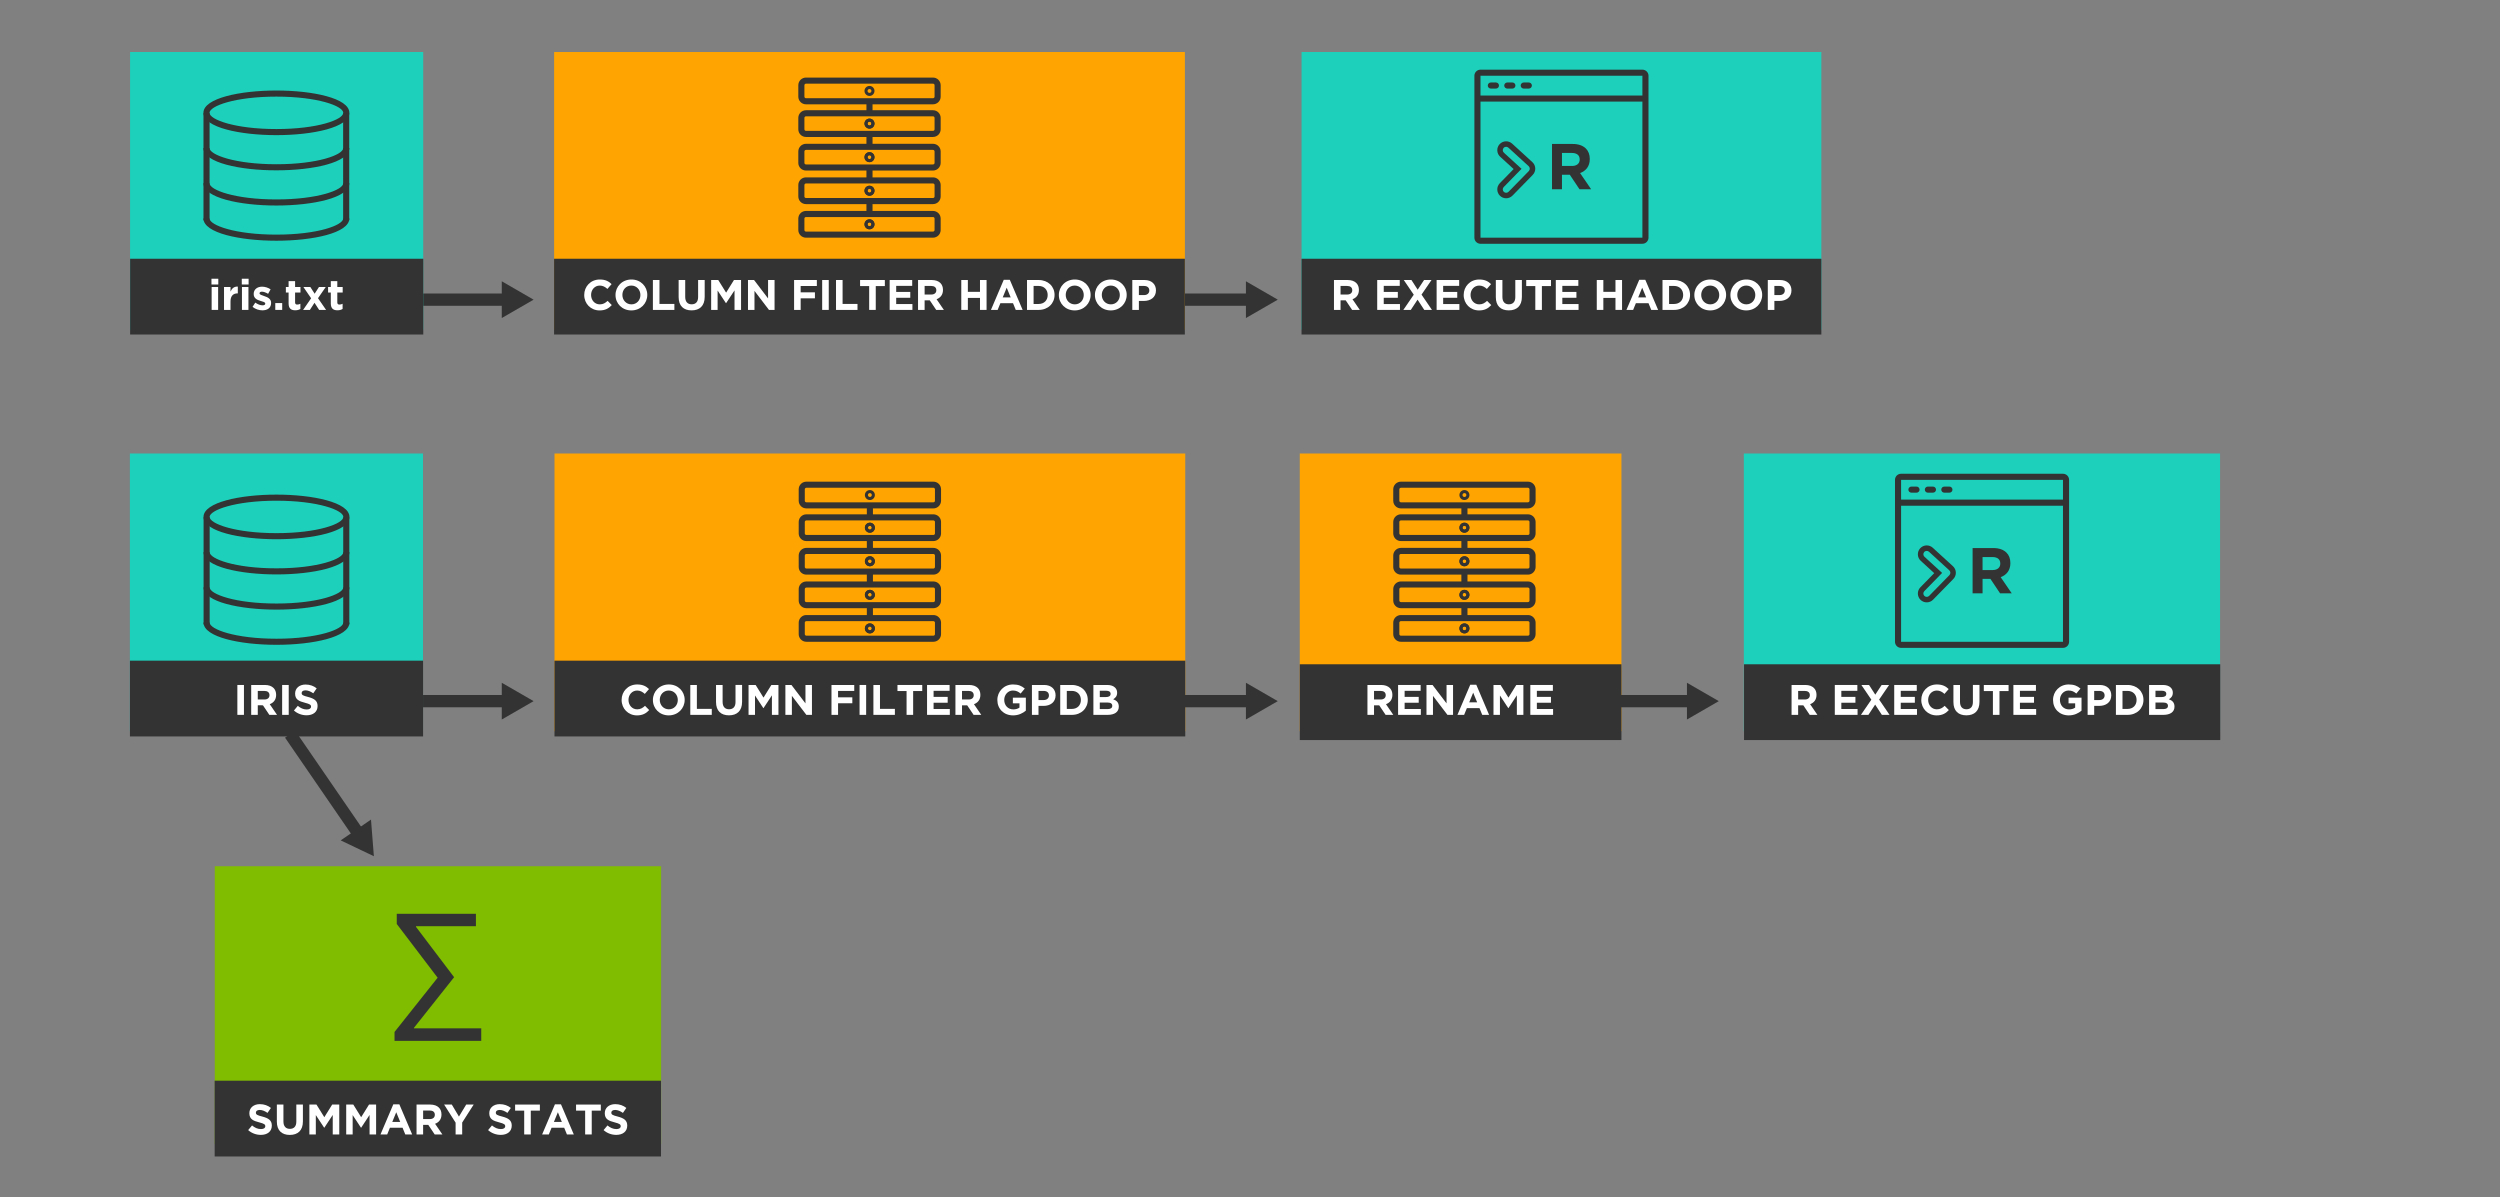 <?xml version="1.0" encoding="utf-8"?>
<!-- Generator: Adobe Illustrator 24.3.0, SVG Export Plug-In . SVG Version: 6.00 Build 0)  -->
<svg version="1.1" id="MAIN_GRAPHICS_copy_4" xmlns="http://www.w3.org/2000/svg" xmlns:xlink="http://www.w3.org/1999/xlink"
	 x="0px" y="0px" width="820px" height="392.637px" viewBox="0 0 820 392.637" style="enable-background:new 0 0 820 392.637;"
	 xml:space="preserve">
<rect x="0" y="0" width="820" height="392.637" fill="#808080" stroke="none"/>
<style type="text/css">
	.st0{fill:#333333;}
	.st1{fill:#FFA400;}
	.st2{fill:#1CD0BB;}
	.st3{fill:#FFFFFF;}
	.st4{fill:#80BC00;}
	.st5{fill:url(#Exclusion_12_2_);}
</style>
<g>
	<g>
		<rect x="106.567" y="96.272" class="st0" width="59.776" height="4.03"/>
		<g>
			<polygon class="st0" points="164.579,92.258 175.021,98.288 164.579,104.317 			"/>
		</g>
	</g>
</g>
<rect x="426.331" y="148.75" class="st1" width="105.498" height="91.098"/>
<rect x="181.875" y="148.75" class="st1" width="206.888" height="91.098"/>
<rect x="426.331" y="217.883" class="st0" width="105.498" height="24.856"/>
<g>
	<rect x="571.974" y="148.75" class="st2" width="156.201" height="91.098"/>
	<rect x="572.042" y="217.883" class="st0" width="156.201" height="24.856"/>
</g>
<g>
	<rect x="426.906" y="17.064" class="st2" width="170.498" height="91.098"/>
	<rect x="426.906" y="84.867" class="st0" width="170.498" height="24.856"/>
</g>
<g>
	<g>
		<rect x="350.652" y="96.272" class="st0" width="59.776" height="4.03"/>
		<g>
			<polygon class="st0" points="408.664,92.258 419.106,98.288 408.664,104.317 			"/>
		</g>
	</g>
</g>
<g>
	<g>
		<rect x="350.652" y="227.959" class="st0" width="59.776" height="4.03"/>
		<g>
			<polygon class="st0" points="408.664,223.945 419.106,229.974 408.664,236.003 			"/>
		</g>
	</g>
</g>
<g>
	<g>
		<rect x="495.308" y="227.959" class="st0" width="59.776" height="4.03"/>
		<g>
			<polygon class="st0" points="553.319,223.945 563.761,229.974 553.319,236.003 			"/>
		</g>
	</g>
</g>
<rect x="181.875" y="216.695" class="st0" width="206.888" height="24.856"/>
<g>
	<rect x="181.756" y="17.064" class="st1" width="206.888" height="91.098"/>
	<rect x="181.738" y="84.867" class="st0" width="206.888" height="24.856"/>
</g>
<g>
	<g>
		<path class="st3" d="M191.624,96.774v-0.028c0-2.787,2.102-5.07,5.113-5.07c1.849,0,2.956,0.616,3.866,1.513l-1.373,1.583
			c-0.756-0.686-1.527-1.106-2.507-1.106c-1.653,0-2.844,1.373-2.844,3.054v0.028c0,1.681,1.163,3.082,2.844,3.082
			c1.121,0,1.807-0.448,2.577-1.149l1.373,1.387c-1.009,1.079-2.129,1.751-4.021,1.751
			C193.768,101.817,191.624,99.59,191.624,96.774z"/>
		<path class="st3" d="M201.886,96.774v-0.028c0-2.787,2.199-5.07,5.225-5.07c3.025,0,5.197,2.255,5.197,5.042v0.028
			c0,2.788-2.199,5.071-5.225,5.071C204.058,101.817,201.886,99.562,201.886,96.774z M210.053,96.774v-0.028
			c0-1.681-1.232-3.082-2.97-3.082c-1.737,0-2.941,1.373-2.941,3.054v0.028c0,1.681,1.233,3.082,2.97,3.082
			S210.053,98.455,210.053,96.774z"/>
		<path class="st3" d="M214.15,91.844h2.157v7.844h4.889v1.961h-7.046V91.844z"/>
		<path class="st3" d="M222.592,97.447v-5.603h2.157v5.547c0,1.597,0.798,2.423,2.115,2.423s2.115-0.798,2.115-2.354v-5.617h2.157
			v5.533c0,2.97-1.667,4.427-4.3,4.427C224.203,101.803,222.592,100.332,222.592,97.447z"/>
		<path class="st3" d="M233.261,91.844h2.325l2.577,4.146l2.578-4.146h2.325v9.805h-2.143v-6.401l-2.76,4.188h-0.056l-2.731-4.146
			v6.359h-2.115V91.844z"/>
		<path class="st3" d="M245.342,91.844h1.989l4.595,6.037v-6.037h2.129v9.805h-1.835l-4.749-6.233v6.233h-2.129V91.844z"/>
		<path class="st3" d="M260.462,91.844h7.466v1.961h-5.309v2.087h4.679v1.961h-4.679v3.796h-2.157V91.844z"/>
		<path class="st3" d="M269.674,91.844h2.157v9.805h-2.157V91.844z"/>
		<path class="st3" d="M274.21,91.844h2.157v7.844h4.889v1.961h-7.046V91.844z"/>
		<path class="st3" d="M285.089,93.833h-2.983v-1.989h8.124v1.989h-2.983v7.816h-2.157V93.833z"/>
		<path class="st3" d="M291.809,91.844h7.396v1.919h-5.253v1.989h4.623v1.919h-4.623v2.059h5.323v1.919h-7.466V91.844z"/>
		<path class="st3" d="M301.118,91.844h4.482c1.246,0,2.213,0.35,2.857,0.995c0.546,0.546,0.841,1.316,0.841,2.241v0.028
			c0,1.583-0.854,2.577-2.102,3.04l2.396,3.502h-2.521l-2.102-3.138h-1.694v3.138h-2.157V91.844z M305.46,96.606
			c1.051,0,1.653-0.561,1.653-1.387v-0.028c0-0.924-0.645-1.401-1.695-1.401h-2.143v2.816H305.46z"/>
		<path class="st3" d="M315.3,91.844h2.157v3.88h3.978v-3.88h2.157v9.805h-2.157v-3.936h-3.978v3.936H315.3V91.844z"/>
		<path class="st3" d="M329.231,91.773h1.989l4.202,9.875h-2.255l-0.896-2.199h-4.146l-0.896,2.199h-2.199L329.231,91.773z
			 M331.501,97.545l-1.303-3.18l-1.303,3.18H331.501z"/>
		<path class="st3" d="M336.859,91.844h3.824c3.081,0,5.211,2.115,5.211,4.875v0.028c0,2.76-2.13,4.903-5.211,4.903h-3.824V91.844z
			 M339.017,93.791v5.911h1.667c1.765,0,2.955-1.19,2.955-2.927v-0.028c0-1.737-1.19-2.956-2.955-2.956H339.017z"/>
		<path class="st3" d="M347.303,96.774v-0.028c0-2.787,2.199-5.07,5.225-5.07c3.026,0,5.197,2.255,5.197,5.042v0.028
			c0,2.788-2.199,5.071-5.225,5.071S347.303,99.562,347.303,96.774z M355.47,96.774v-0.028c0-1.681-1.233-3.082-2.97-3.082
			c-1.737,0-2.941,1.373-2.941,3.054v0.028c0,1.681,1.232,3.082,2.969,3.082C354.265,99.828,355.47,98.455,355.47,96.774z"/>
		<path class="st3" d="M359.133,96.774v-0.028c0-2.787,2.199-5.07,5.225-5.07c3.026,0,5.197,2.255,5.197,5.042v0.028
			c0,2.788-2.199,5.071-5.225,5.071S359.133,99.562,359.133,96.774z M367.3,96.774v-0.028c0-1.681-1.233-3.082-2.97-3.082
			c-1.737,0-2.941,1.373-2.941,3.054v0.028c0,1.681,1.232,3.082,2.969,3.082C366.095,99.828,367.3,98.455,367.3,96.774z"/>
		<path class="st3" d="M371.396,91.844h4.006c2.34,0,3.754,1.387,3.754,3.39v0.028c0,2.269-1.765,3.446-3.964,3.446h-1.639v2.941
			h-2.157V91.844z M375.263,96.788c1.078,0,1.709-0.644,1.709-1.484v-0.028c0-0.966-0.673-1.485-1.751-1.485h-1.667v2.998H375.263z"
			/>
	</g>
</g>
<g>
	<g>
		<rect x="106.567" y="227.959" class="st0" width="59.776" height="4.03"/>
		<g>
			<polygon class="st0" points="164.579,223.945 175.021,229.974 164.579,236.003 			"/>
		</g>
	</g>
</g>
<g>
	<g>
		
			<rect x="104.444" y="237.405" transform="matrix(0.824 -0.566 0.566 0.824 -126.941 105.445)" class="st0" width="4.03" height="39.776"/>
		<g>
			<polygon class="st0" points="121.688,268.821 122.628,280.841 111.747,275.646 			"/>
		</g>
	</g>
</g>
<g>
	<rect x="42.601" y="148.75" class="st2" width="96.152" height="91.098"/>
	<rect x="42.62" y="216.695" class="st0" width="96.152" height="24.856"/>
</g>
<g>
	<rect x="70.445" y="284.125" class="st4" width="146.403" height="91.098"/>
	<rect x="70.407" y="354.467" class="st0" width="146.403" height="24.856"/>
</g>
<g>
	<rect x="42.664" y="17.064" class="st2" width="96.152" height="91.098"/>
	<rect x="42.683" y="84.867" class="st0" width="96.152" height="24.856"/>
</g>
<g>
	<g>
		<path class="st3" d="M69.362,91.423h2.241v1.891h-2.241V91.423z M69.418,94.141h2.129v7.508h-2.129V94.141z"/>
		<path class="st3" d="M73.478,94.141h2.129v1.513c0.435-1.037,1.135-1.709,2.396-1.653v2.227H77.89
			c-1.415,0-2.283,0.854-2.283,2.647v2.773h-2.129V94.141z"/>
		<path class="st3" d="M79.302,91.423h2.241v1.891h-2.241V91.423z M79.358,94.141h2.129v7.508h-2.129V94.141z"/>
		<path class="st3" d="M82.83,100.654l0.911-1.401c0.812,0.588,1.667,0.896,2.367,0.896c0.616,0,0.896-0.224,0.896-0.56v-0.028
			c0-0.462-0.729-0.617-1.555-0.869c-1.05-0.308-2.241-0.798-2.241-2.255V96.41c0-1.527,1.233-2.381,2.746-2.381
			c0.953,0,1.989,0.322,2.802,0.869l-0.812,1.471c-0.743-0.435-1.485-0.701-2.031-0.701c-0.518,0-0.784,0.224-0.784,0.519v0.028
			c0,0.42,0.714,0.616,1.527,0.896c1.05,0.35,2.269,0.854,2.269,2.228v0.028c0,1.667-1.247,2.423-2.872,2.423
			C85,101.789,83.824,101.439,82.83,100.654z"/>
		<path class="st3" d="M90.292,99.408h2.269v2.241h-2.269V99.408z"/>
		<path class="st3" d="M94.66,99.52v-3.558h-0.896v-1.821h0.896v-1.919h2.129v1.919h1.765v1.821h-1.765v3.208
			c0,0.49,0.21,0.729,0.687,0.729c0.392,0,0.743-0.098,1.051-0.266v1.709c-0.448,0.266-0.967,0.434-1.681,0.434
			C95.542,101.775,94.66,101.257,94.66,99.52z"/>
		<path class="st3" d="M103.201,96.34l1.415-2.199h2.227l-2.535,3.67l2.647,3.838h-2.283l-1.513-2.339l-1.513,2.339h-2.227
			l2.633-3.81l-2.535-3.698h2.283L103.201,96.34z"/>
		<path class="st3" d="M108.505,99.52v-3.558h-0.896v-1.821h0.896v-1.919h2.129v1.919h1.765v1.821h-1.765v3.208
			c0,0.49,0.21,0.729,0.687,0.729c0.392,0,0.743-0.098,1.051-0.266v1.709c-0.448,0.266-0.967,0.434-1.681,0.434
			C109.388,101.775,108.505,101.257,108.505,99.52z"/>
	</g>
</g>
<g>
	<g>
		<path class="st3" d="M77.856,224.67h2.157v9.805h-2.157V224.67z"/>
		<path class="st3" d="M82.393,224.67h4.482c1.247,0,2.213,0.35,2.857,0.995c0.546,0.546,0.84,1.316,0.84,2.241v0.028
			c0,1.583-0.854,2.577-2.101,3.04l2.396,3.502h-2.521l-2.101-3.138H84.55v3.138h-2.157V224.67z M86.735,229.433
			c1.05,0,1.653-0.561,1.653-1.387v-0.028c0-0.924-0.645-1.401-1.695-1.401H84.55v2.816H86.735z"/>
		<path class="st3" d="M92.542,224.67h2.157v9.805h-2.157V224.67z"/>
		<path class="st3" d="M96.406,233.047l1.274-1.527c0.883,0.729,1.807,1.19,2.928,1.19c0.882,0,1.415-0.35,1.415-0.924v-0.028
			c0-0.546-0.336-0.827-1.975-1.247c-1.975-0.504-3.25-1.05-3.25-2.998v-0.028c0-1.779,1.429-2.956,3.432-2.956
			c1.429,0,2.647,0.448,3.642,1.247l-1.121,1.625c-0.868-0.603-1.723-0.967-2.549-0.967s-1.261,0.378-1.261,0.854v0.028
			c0,0.644,0.42,0.854,2.115,1.289c1.989,0.518,3.11,1.232,3.11,2.941v0.028c0,1.947-1.485,3.04-3.6,3.04
			C99.082,234.616,97.583,234.097,96.406,233.047z"/>
	</g>
</g>
<g>
	<g>
		<path class="st3" d="M203.89,229.601v-0.028c0-2.787,2.102-5.07,5.113-5.07c1.849,0,2.956,0.616,3.866,1.513l-1.373,1.583
			c-0.756-0.686-1.527-1.106-2.507-1.106c-1.653,0-2.844,1.373-2.844,3.054v0.028c0,1.681,1.163,3.082,2.844,3.082
			c1.121,0,1.807-0.448,2.577-1.149l1.373,1.387c-1.009,1.079-2.129,1.751-4.021,1.751
			C206.033,234.644,203.89,232.417,203.89,229.601z"/>
		<path class="st3" d="M214.152,229.601v-0.028c0-2.787,2.199-5.07,5.225-5.07c3.025,0,5.197,2.255,5.197,5.042v0.028
			c0,2.788-2.199,5.071-5.225,5.071C216.323,234.644,214.152,232.389,214.152,229.601z M222.318,229.601v-0.028
			c0-1.681-1.232-3.082-2.97-3.082c-1.737,0-2.941,1.373-2.941,3.054v0.028c0,1.681,1.233,3.082,2.97,3.082
			S222.318,231.282,222.318,229.601z"/>
		<path class="st3" d="M226.416,224.67h2.157v7.844h4.889v1.961h-7.046V224.67z"/>
		<path class="st3" d="M234.858,230.273v-5.603h2.157v5.547c0,1.597,0.798,2.423,2.115,2.423s2.115-0.798,2.115-2.354v-5.617h2.157
			v5.533c0,2.97-1.667,4.427-4.3,4.427C236.469,234.63,234.858,233.159,234.858,230.273z"/>
		<path class="st3" d="M245.526,224.67h2.325l2.577,4.146l2.578-4.146h2.325v9.805h-2.143v-6.401l-2.76,4.188h-0.056l-2.731-4.146
			v6.359h-2.115V224.67z"/>
		<path class="st3" d="M257.608,224.67h1.989l4.595,6.037v-6.037h2.129v9.805h-1.835l-4.749-6.233v6.233h-2.129V224.67z"/>
		<path class="st3" d="M272.728,224.67h7.466v1.961h-5.309v2.087h4.679v1.961h-4.679v3.796h-2.157V224.67z"/>
		<path class="st3" d="M281.939,224.67h2.157v9.805h-2.157V224.67z"/>
		<path class="st3" d="M286.476,224.67h2.157v7.844h4.889v1.961h-7.046V224.67z"/>
		<path class="st3" d="M297.354,226.659h-2.983v-1.989h8.124v1.989h-2.983v7.816h-2.157V226.659z"/>
		<path class="st3" d="M304.074,224.67h7.396v1.919h-5.253v1.989h4.623v1.919h-4.623v2.059h5.323v1.919h-7.466V224.67z"/>
		<path class="st3" d="M313.384,224.67h4.482c1.246,0,2.213,0.35,2.857,0.995c0.546,0.546,0.841,1.316,0.841,2.241v0.028
			c0,1.583-0.854,2.577-2.102,3.04l2.396,3.502h-2.521l-2.102-3.138h-1.694v3.138h-2.157V224.67z M317.726,229.433
			c1.051,0,1.653-0.561,1.653-1.387v-0.028c0-0.924-0.645-1.401-1.695-1.401h-2.143v2.816H317.726z"/>
		<path class="st3" d="M327.131,229.601v-0.028c0-2.787,2.172-5.07,5.141-5.07c1.766,0,2.83,0.476,3.853,1.345l-1.358,1.639
			c-0.757-0.63-1.43-0.995-2.563-0.995c-1.569,0-2.815,1.387-2.815,3.054v0.028c0,1.793,1.232,3.11,2.969,3.11
			c0.785,0,1.485-0.196,2.031-0.588v-1.401h-2.171v-1.863h4.259v4.258c-1.009,0.854-2.396,1.555-4.188,1.555
			C329.232,234.644,327.131,232.5,327.131,229.601z"/>
		<path class="st3" d="M338.472,224.67h4.006c2.34,0,3.754,1.387,3.754,3.39v0.028c0,2.269-1.765,3.446-3.964,3.446h-1.639v2.941
			h-2.157V224.67z M342.338,229.615c1.078,0,1.709-0.644,1.709-1.484v-0.028c0-0.966-0.673-1.485-1.751-1.485h-1.667v2.998H342.338z
			"/>
		<path class="st3" d="M347.753,224.67h3.824c3.081,0,5.211,2.115,5.211,4.875v0.028c0,2.76-2.13,4.903-5.211,4.903h-3.824V224.67z
			 M349.91,226.617v5.911h1.667c1.765,0,2.955-1.19,2.955-2.927v-0.028c0-1.737-1.19-2.956-2.955-2.956H349.91z"/>
		<path class="st3" d="M358.631,224.67h4.553c1.12,0,2.003,0.308,2.562,0.868c0.449,0.448,0.673,0.995,0.673,1.667v0.028
			c0,1.106-0.588,1.723-1.289,2.115c1.135,0.435,1.835,1.093,1.835,2.41v0.028c0,1.793-1.456,2.689-3.67,2.689h-4.664V224.67z
			 M364.275,227.57c0-0.645-0.504-1.008-1.414-1.008h-2.13v2.073h1.989c0.953,0,1.555-0.308,1.555-1.037V227.57z M363.226,230.427
			h-2.494v2.157h2.563c0.953,0,1.527-0.336,1.527-1.064v-0.028C364.822,230.833,364.332,230.427,363.226,230.427z"/>
	</g>
</g>
<g>
	<g>
		<path class="st3" d="M437.543,91.844h4.482c1.247,0,2.213,0.35,2.857,0.995c0.547,0.546,0.841,1.316,0.841,2.241v0.028
			c0,1.583-0.854,2.577-2.102,3.04l2.396,3.502h-2.521l-2.101-3.138H439.7v3.138h-2.157V91.844z M441.886,96.606
			c1.05,0,1.652-0.561,1.652-1.387v-0.028c0-0.924-0.645-1.401-1.694-1.401H439.7v2.816H441.886z"/>
		<path class="st3" d="M451.725,91.844h7.396v1.919h-5.253v1.989h4.622v1.919h-4.622v2.059h5.322v1.919h-7.466V91.844z"/>
		<path class="st3" d="M469.537,91.844l-3.277,4.791l3.418,5.015h-2.521l-2.199-3.362l-2.213,3.362h-2.452l3.418-4.987l-3.277-4.818
			h2.521l2.045,3.18l2.087-3.18H469.537z"/>
		<path class="st3" d="M471.213,91.844h7.396v1.919h-5.253v1.989h4.622v1.919h-4.622v2.059h5.322v1.919h-7.466V91.844z"/>
		<path class="st3" d="M480.088,96.774v-0.028c0-2.787,2.102-5.07,5.113-5.07c1.849,0,2.955,0.616,3.866,1.513l-1.373,1.583
			c-0.756-0.686-1.526-1.106-2.507-1.106c-1.653,0-2.844,1.373-2.844,3.054v0.028c0,1.681,1.162,3.082,2.844,3.082
			c1.12,0,1.807-0.448,2.577-1.149l1.373,1.387c-1.009,1.079-2.13,1.751-4.021,1.751C482.231,101.817,480.088,99.59,480.088,96.774z
			"/>
		<path class="st3" d="M490.631,97.447v-5.603h2.157v5.547c0,1.597,0.798,2.423,2.115,2.423c1.316,0,2.115-0.798,2.115-2.354v-5.617
			h2.157v5.533c0,2.97-1.667,4.427-4.301,4.427S490.631,100.332,490.631,97.447z"/>
		<path class="st3" d="M503.581,93.833h-2.983v-1.989h8.125v1.989h-2.984v7.816h-2.157V93.833z"/>
		<path class="st3" d="M510.301,91.844h7.396v1.919h-5.253v1.989h4.623v1.919h-4.623v2.059h5.323v1.919h-7.466V91.844z"/>
		<path class="st3" d="M523.74,91.844h2.157v3.88h3.978v-3.88h2.157v9.805h-2.157v-3.936h-3.978v3.936h-2.157V91.844z"/>
		<path class="st3" d="M537.672,91.773h1.989l4.202,9.875h-2.255l-0.896-2.199h-4.146l-0.896,2.199h-2.199L537.672,91.773z
			 M539.941,97.545l-1.303-3.18l-1.303,3.18H539.941z"/>
		<path class="st3" d="M545.3,91.844h3.824c3.081,0,5.211,2.115,5.211,4.875v0.028c0,2.76-2.13,4.903-5.211,4.903H545.3V91.844z
			 M547.457,93.791v5.911h1.667c1.765,0,2.955-1.19,2.955-2.927v-0.028c0-1.737-1.19-2.956-2.955-2.956H547.457z"/>
		<path class="st3" d="M555.743,96.774v-0.028c0-2.787,2.199-5.07,5.225-5.07c3.026,0,5.197,2.255,5.197,5.042v0.028
			c0,2.788-2.199,5.071-5.225,5.071C557.914,101.817,555.743,99.562,555.743,96.774z M563.91,96.774v-0.028
			c0-1.681-1.233-3.082-2.97-3.082c-1.737,0-2.941,1.373-2.941,3.054v0.028c0,1.681,1.232,3.082,2.969,3.082
			C562.705,99.828,563.91,98.455,563.91,96.774z"/>
		<path class="st3" d="M567.572,96.774v-0.028c0-2.787,2.199-5.07,5.225-5.07c3.026,0,5.197,2.255,5.197,5.042v0.028
			c0,2.788-2.199,5.071-5.225,5.071S567.572,99.562,567.572,96.774z M575.739,96.774v-0.028c0-1.681-1.233-3.082-2.97-3.082
			c-1.737,0-2.941,1.373-2.941,3.054v0.028c0,1.681,1.232,3.082,2.969,3.082C574.534,99.828,575.739,98.455,575.739,96.774z"/>
		<path class="st3" d="M579.837,91.844h4.006c2.34,0,3.754,1.387,3.754,3.39v0.028c0,2.269-1.765,3.446-3.964,3.446h-1.639v2.941
			h-2.157V91.844z M583.703,96.788c1.078,0,1.709-0.644,1.709-1.484v-0.028c0-0.966-0.673-1.485-1.751-1.485h-1.667v2.998H583.703z"
			/>
	</g>
</g>
<g>
	<g>
		<path class="st0" d="M129.406,341.413v-2.929l14.136-17.797l-13.404-17.629v-3.323h25.964v4.055h-19.656v0.226l12.503,16.502
			l-13.178,16.614v0.169h22.077v4.112H129.406z"/>
	</g>
</g>
<g>
	<g>
		<path class="st3" d="M448.523,224.67h4.482c1.246,0,2.213,0.35,2.857,0.995c0.546,0.546,0.84,1.316,0.84,2.241v0.028
			c0,1.583-0.854,2.577-2.101,3.04l2.396,3.502h-2.521l-2.102-3.138h-1.694v3.138h-2.157V224.67z M452.865,229.433
			c1.051,0,1.653-0.561,1.653-1.387v-0.028c0-0.924-0.645-1.401-1.695-1.401h-2.143v2.816H452.865z"/>
		<path class="st3" d="M458.575,224.67h7.396v1.919h-5.253v1.989h4.622v1.919h-4.622v2.059h5.322v1.919h-7.466V224.67z"/>
		<path class="st3" d="M467.885,224.67h1.989l4.595,6.037v-6.037h2.129v9.805h-1.835l-4.749-6.233v6.233h-2.129V224.67z"/>
		<path class="st3" d="M482.237,224.6h1.988l4.203,9.875h-2.256l-0.896-2.199h-4.146l-0.896,2.199h-2.198L482.237,224.6z
			 M484.506,230.372l-1.303-3.18l-1.303,3.18H484.506z"/>
		<path class="st3" d="M489.865,224.67h2.325l2.577,4.146l2.578-4.146h2.325v9.805h-2.144v-6.401l-2.76,4.188h-0.056l-2.731-4.146
			v6.359h-2.115V224.67z"/>
		<path class="st3" d="M501.947,224.67h7.396v1.919h-5.253v1.989h4.623v1.919h-4.623v2.059h5.323v1.919h-7.466V224.67z"/>
	</g>
</g>
<g>
	<g>
		<path class="st3" d="M587.635,224.67h4.482c1.247,0,2.213,0.35,2.857,0.995c0.547,0.546,0.841,1.316,0.841,2.241v0.028
			c0,1.583-0.854,2.577-2.102,3.04l2.396,3.502h-2.521l-2.101-3.138h-1.695v3.138h-2.157V224.67z M591.978,229.433
			c1.05,0,1.652-0.561,1.652-1.387v-0.028c0-0.924-0.645-1.401-1.694-1.401h-2.144v2.816H591.978z"/>
		<path class="st3" d="M601.816,224.67h7.396v1.919h-5.253v1.989h4.622v1.919h-4.622v2.059h5.322v1.919h-7.466V224.67z"/>
		<path class="st3" d="M619.629,224.67l-3.277,4.791l3.418,5.015h-2.521l-2.199-3.362l-2.213,3.362h-2.452l3.418-4.987l-3.277-4.818
			h2.521l2.045,3.18l2.087-3.18H619.629z"/>
		<path class="st3" d="M621.305,224.67h7.396v1.919h-5.253v1.989h4.623v1.919h-4.623v2.059h5.323v1.919h-7.466V224.67z"/>
		<path class="st3" d="M630.18,229.601v-0.028c0-2.787,2.102-5.07,5.113-5.07c1.849,0,2.955,0.616,3.866,1.513l-1.373,1.583
			c-0.756-0.686-1.526-1.106-2.507-1.106c-1.653,0-2.844,1.373-2.844,3.054v0.028c0,1.681,1.162,3.082,2.844,3.082
			c1.12,0,1.807-0.448,2.577-1.149l1.373,1.387c-1.009,1.079-2.13,1.751-4.021,1.751C632.323,234.644,630.18,232.417,630.18,229.601
			z"/>
		<path class="st3" d="M640.723,230.273v-5.603h2.157v5.547c0,1.597,0.798,2.423,2.115,2.423c1.316,0,2.115-0.798,2.115-2.354
			v-5.617h2.157v5.533c0,2.97-1.667,4.427-4.301,4.427S640.723,233.159,640.723,230.273z"/>
		<path class="st3" d="M653.673,226.659h-2.983v-1.989h8.125v1.989h-2.984v7.816h-2.157V226.659z"/>
		<path class="st3" d="M660.393,224.67h7.396v1.919h-5.253v1.989h4.623v1.919h-4.623v2.059h5.323v1.919h-7.466V224.67z"/>
		<path class="st3" d="M673.397,229.601v-0.028c0-2.787,2.171-5.07,5.141-5.07c1.766,0,2.83,0.476,3.853,1.345l-1.358,1.639
			c-0.757-0.63-1.429-0.995-2.563-0.995c-1.569,0-2.815,1.387-2.815,3.054v0.028c0,1.793,1.232,3.11,2.969,3.11
			c0.785,0,1.485-0.196,2.031-0.588v-1.401h-2.171v-1.863h4.258v4.258c-1.008,0.854-2.395,1.555-4.188,1.555
			C675.499,234.644,673.397,232.5,673.397,229.601z"/>
		<path class="st3" d="M684.738,224.67h4.006c2.34,0,3.754,1.387,3.754,3.39v0.028c0,2.269-1.765,3.446-3.964,3.446h-1.639v2.941
			h-2.157V224.67z M688.604,229.615c1.078,0,1.709-0.644,1.709-1.484v-0.028c0-0.966-0.673-1.485-1.751-1.485h-1.667v2.998H688.604z
			"/>
		<path class="st3" d="M694.02,224.67h3.824c3.081,0,5.211,2.115,5.211,4.875v0.028c0,2.76-2.13,4.903-5.211,4.903h-3.824V224.67z
			 M696.177,226.617v5.911h1.667c1.765,0,2.955-1.19,2.955-2.927v-0.028c0-1.737-1.19-2.956-2.955-2.956H696.177z"/>
		<path class="st3" d="M704.897,224.67h4.553c1.12,0,2.003,0.308,2.563,0.868c0.447,0.448,0.672,0.995,0.672,1.667v0.028
			c0,1.106-0.588,1.723-1.289,2.115c1.135,0.435,1.835,1.093,1.835,2.41v0.028c0,1.793-1.456,2.689-3.67,2.689h-4.664V224.67z
			 M710.542,227.57c0-0.645-0.504-1.008-1.414-1.008h-2.13v2.073h1.989c0.953,0,1.555-0.308,1.555-1.037V227.57z M709.492,230.427
			h-2.494v2.157h2.563c0.953,0,1.527-0.336,1.527-1.064v-0.028C711.089,230.833,710.599,230.427,709.492,230.427z"/>
	</g>
</g>
<g>
	<g>
		<g>
			<path class="st0" d="M509.057,47.219h6.791c1.889,0,3.353,0.53,4.329,1.507c0.829,0.827,1.274,1.994,1.274,3.395v0.042
				c0,2.398-1.295,3.904-3.184,4.605l3.629,5.306h-3.82l-3.182-4.754h-2.568v4.754h-3.268V47.219z M515.637,54.435
				c1.591,0,2.503-0.849,2.503-2.102v-0.042c0-1.4-0.976-2.122-2.567-2.122h-3.248v4.266H515.637z"/>
		</g>
	</g>
	<path class="st0" d="M538.708,24.85v53.107h-53.107V24.85H538.708 M538.708,22.85h-53.107c-1.105,0-2,0.895-2,2v53.107
		c0,1.105,0.895,2,2,2h53.107c1.105,0,2-0.895,2-2V24.85C540.708,23.746,539.813,22.85,538.708,22.85L538.708,22.85z"/>
	<path class="st0" d="M539.536,33.335h-54.762c-0.553,0-1-0.448-1-1s0.447-1,1-1h54.762c0.553,0,1,0.448,1,1
		S540.089,33.335,539.536,33.335z"/>
	<path class="st0" d="M490.665,29.056h-1.674c-0.553,0-1-0.448-1-1s0.447-1,1-1h1.674c0.553,0,1,0.448,1,1
		S491.218,29.056,490.665,29.056z"/>
	<path class="st0" d="M496.061,29.056h-1.674c-0.553,0-1-0.448-1-1s0.447-1,1-1h1.674c0.553,0,1,0.448,1,1
		S496.613,29.056,496.061,29.056z"/>
	<path class="st0" d="M501.455,29.056h-1.674c-0.553,0-1-0.448-1-1s0.447-1,1-1h1.674c0.553,0,1,0.448,1,1
		S502.008,29.056,501.455,29.056z"/>
	<g>
		<path class="st0" d="M494.015,48.149c0.267,0,0.535,0.096,0.748,0.29l6.643,6.075c0.222,0.203,0.352,0.487,0.36,0.787
			c0.009,0.301-0.105,0.591-0.315,0.806l-6.643,6.795c-0.217,0.222-0.504,0.333-0.792,0.333c-0.28,0-0.559-0.105-0.775-0.316
			c-0.437-0.427-0.445-1.128-0.017-1.567l5.841-5.976l-5.797-5.302c-0.452-0.413-0.483-1.114-0.07-1.566
			C493.416,48.27,493.715,48.149,494.015,48.149 M494.015,46.349L494.015,46.349c-0.815,0-1.598,0.346-2.147,0.948
			c-0.522,0.57-0.792,1.313-0.757,2.09c0.035,0.776,0.369,1.492,0.942,2.016l4.424,4.046l-4.541,4.645
			c-1.121,1.148-1.1,2.992,0.046,4.112c0.547,0.535,1.269,0.829,2.033,0.829c0.789,0,1.527-0.311,2.079-0.875l6.643-6.795
			c0.549-0.563,0.85-1.334,0.828-2.116c-0.021-0.779-0.365-1.532-0.942-2.062l-6.644-6.077
			C495.437,46.618,494.741,46.349,494.015,46.349L494.015,46.349z"/>
	</g>
</g>
<g>
	<g>
		<g>
			<path class="st0" d="M647.011,179.762h6.791c1.889,0,3.353,0.53,4.329,1.507c0.829,0.827,1.274,1.994,1.274,3.395v0.042
				c0,2.398-1.295,3.904-3.184,4.605l3.629,5.306h-3.82l-3.182-4.754h-2.568v4.754h-3.268V179.762z M653.59,186.978
				c1.591,0,2.503-0.849,2.503-2.102v-0.042c0-1.4-0.976-2.122-2.567-2.122h-3.248v4.266H653.59z"/>
		</g>
	</g>
	<path class="st0" d="M676.662,157.393V210.5h-53.107v-53.107H676.662 M676.662,155.393h-53.107c-1.105,0-2,0.895-2,2V210.5
		c0,1.105,0.895,2,2,2h53.107c1.105,0,2-0.895,2-2v-53.107C678.662,156.289,677.766,155.393,676.662,155.393L676.662,155.393z"/>
	<path class="st0" d="M677.489,165.878h-54.762c-0.553,0-1-0.448-1-1s0.447-1,1-1h54.762c0.553,0,1,0.448,1,1
		S678.042,165.878,677.489,165.878z"/>
	<path class="st0" d="M628.618,161.599h-1.674c-0.553,0-1-0.448-1-1s0.447-1,1-1h1.674c0.553,0,1,0.448,1,1
		S629.171,161.599,628.618,161.599z"/>
	<path class="st0" d="M634.014,161.599h-1.674c-0.553,0-1-0.448-1-1s0.447-1,1-1h1.674c0.553,0,1,0.448,1,1
		S634.566,161.599,634.014,161.599z"/>
	<path class="st0" d="M639.408,161.599h-1.674c-0.553,0-1-0.448-1-1s0.447-1,1-1h1.674c0.553,0,1,0.448,1,1
		S639.961,161.599,639.408,161.599z"/>
	<g>
		<path class="st0" d="M631.968,180.692c0.267,0,0.535,0.096,0.748,0.29l6.643,6.075c0.222,0.203,0.352,0.487,0.36,0.787
			c0.009,0.301-0.105,0.591-0.315,0.806l-6.643,6.795c-0.217,0.222-0.504,0.333-0.792,0.333c-0.28,0-0.559-0.105-0.775-0.316
			c-0.437-0.427-0.445-1.128-0.017-1.567l5.841-5.976l-5.797-5.302c-0.452-0.413-0.483-1.114-0.07-1.566
			C631.369,180.813,631.668,180.692,631.968,180.692 M631.968,178.892L631.968,178.892c-0.815,0-1.598,0.346-2.147,0.948
			c-0.522,0.57-0.792,1.313-0.757,2.09c0.035,0.776,0.369,1.492,0.942,2.016l4.424,4.046l-4.541,4.645
			c-1.121,1.147-1.1,2.992,0.046,4.112c0.547,0.535,1.269,0.829,2.033,0.829c0.789,0,1.527-0.311,2.079-0.875l6.643-6.795
			c0.549-0.563,0.85-1.334,0.828-2.116c-0.021-0.779-0.365-1.531-0.942-2.061l-6.644-6.077
			C633.39,179.161,632.694,178.892,631.968,178.892L631.968,178.892z"/>
	</g>
</g>
<g>
	<path class="st0" d="M306.031,38.156c0.275,0,0.507,0.232,0.507,0.507v3.755c0,0.275-0.232,0.507-0.507,0.507h-41.678
		c-0.275,0-0.507-0.232-0.507-0.507v-3.755c0-0.275,0.232-0.507,0.507-0.507H306.031 M306.031,36.156h-41.678
		c-1.379,0-2.507,1.128-2.507,2.507v3.755c0,1.379,1.128,2.507,2.507,2.507h41.678c1.379,0,2.507-1.128,2.507-2.507v-3.755
		C308.537,37.284,307.409,36.156,306.031,36.156L306.031,36.156z"/>
	<path class="st0" d="M306.031,60.178c0.275,0,0.507,0.232,0.507,0.507v3.755c0,0.275-0.232,0.507-0.507,0.507h-41.678
		c-0.275,0-0.507-0.232-0.507-0.507v-3.755c0-0.275,0.232-0.507,0.507-0.507H306.031 M306.031,58.178h-41.678
		c-1.379,0-2.507,1.128-2.507,2.507v3.755c0,1.379,1.128,2.507,2.507,2.507h41.678c1.379,0,2.507-1.128,2.507-2.507v-3.755
		C308.537,59.306,307.409,58.178,306.031,58.178L306.031,58.178z"/>
	<path class="st0" d="M285.191,42.18c-0.904,0-1.639-0.735-1.639-1.639s0.735-1.639,1.639-1.639s1.639,0.735,1.639,1.639
		S286.095,42.18,285.191,42.18z M285.191,39.901c-0.353,0-0.639,0.287-0.639,0.639s0.287,0.639,0.639,0.639s0.639-0.287,0.639-0.639
		S285.544,39.901,285.191,39.901z"/>
	<path class="st0" d="M285.191,42.18c-0.904,0-1.639-0.735-1.639-1.639s0.735-1.639,1.639-1.639s1.639,0.735,1.639,1.639
		S286.095,42.18,285.191,42.18z M285.191,39.901c-0.353,0-0.639,0.287-0.639,0.639s0.287,0.639,0.639,0.639s0.639-0.287,0.639-0.639
		S285.544,39.901,285.191,39.901z"/>
	<path class="st0" d="M285.191,53.19c-0.904,0-1.639-0.735-1.639-1.639s0.735-1.639,1.639-1.639s1.639,0.735,1.639,1.639
		S286.095,53.19,285.191,53.19z M285.191,50.912c-0.353,0-0.639,0.287-0.639,0.639s0.287,0.639,0.639,0.639s0.639-0.287,0.639-0.639
		S285.544,50.912,285.191,50.912z"/>
	<path class="st0" d="M285.191,53.19c-0.904,0-1.639-0.735-1.639-1.639s0.735-1.639,1.639-1.639s1.639,0.735,1.639,1.639
		S286.095,53.19,285.191,53.19z M285.191,50.912c-0.353,0-0.639,0.287-0.639,0.639s0.287,0.639,0.639,0.639s0.639-0.287,0.639-0.639
		S285.544,50.912,285.191,50.912z"/>
	<path class="st0" d="M285.191,64.201c-0.904,0-1.639-0.735-1.639-1.639s0.735-1.639,1.639-1.639s1.639,0.735,1.639,1.639
		S286.095,64.201,285.191,64.201z M285.191,61.923c-0.353,0-0.639,0.287-0.639,0.639s0.287,0.639,0.639,0.639
		s0.639-0.287,0.639-0.639S285.544,61.923,285.191,61.923z"/>
	<path class="st0" d="M285.191,64.201c-0.904,0-1.639-0.735-1.639-1.639s0.735-1.639,1.639-1.639s1.639,0.735,1.639,1.639
		S286.095,64.201,285.191,64.201z M285.191,61.923c-0.353,0-0.639,0.287-0.639,0.639s0.287,0.639,0.639,0.639
		s0.639-0.287,0.639-0.639S285.544,61.923,285.191,61.923z"/>
	<path class="st0" d="M285.191,75.212c-0.904,0-1.639-0.735-1.639-1.639s0.735-1.639,1.639-1.639s1.639,0.735,1.639,1.639
		S286.095,75.212,285.191,75.212z M285.191,72.934c-0.353,0-0.639,0.287-0.639,0.639s0.287,0.639,0.639,0.639
		s0.639-0.287,0.639-0.639S285.544,72.934,285.191,72.934z"/>
	<path class="st0" d="M285.191,75.212c-0.904,0-1.639-0.735-1.639-1.639s0.735-1.639,1.639-1.639s1.639,0.735,1.639,1.639
		S286.095,75.212,285.191,75.212z M285.191,72.934c-0.353,0-0.639,0.287-0.639,0.639s0.287,0.639,0.639,0.639
		s0.639-0.287,0.639-0.639S285.544,72.934,285.191,72.934z"/>
	<path class="st0" d="M306.031,49.167c0.275,0,0.507,0.232,0.507,0.507v3.755c0,0.275-0.232,0.507-0.507,0.507h-41.678
		c-0.275,0-0.507-0.232-0.507-0.507v-3.755c0-0.275,0.232-0.507,0.507-0.507H306.031 M306.031,47.167h-41.678
		c-1.379,0-2.507,1.128-2.507,2.507v3.755c0,1.379,1.128,2.507,2.507,2.507h41.678c1.379,0,2.507-1.128,2.507-2.507v-3.755
		C308.537,48.295,307.409,47.167,306.031,47.167L306.031,47.167z"/>
	<path class="st0" d="M306.031,71.188c0.275,0,0.507,0.232,0.507,0.507v3.755c0,0.275-0.232,0.507-0.507,0.507h-41.678
		c-0.275,0-0.507-0.232-0.507-0.507v-3.755c0-0.275,0.232-0.507,0.507-0.507H306.031 M306.031,69.188h-41.678
		c-1.379,0-2.507,1.128-2.507,2.507v3.755c0,1.379,1.128,2.507,2.507,2.507h41.678c1.379,0,2.507-1.128,2.507-2.507v-3.755
		C308.537,70.316,307.409,69.188,306.031,69.188L306.031,69.188z"/>
	<rect x="284.191" y="44.184" class="st0" width="2" height="3.725"/>
	<path class="st0" d="M285.191,31.468c-0.904,0-1.639-0.735-1.639-1.639c0-0.904,0.735-1.64,1.639-1.64s1.639,0.735,1.639,1.64
		C286.831,30.732,286.095,31.468,285.191,31.468z M285.191,29.189c-0.353,0-0.639,0.287-0.639,0.64s0.287,0.639,0.639,0.639
		s0.639-0.287,0.639-0.639S285.544,29.189,285.191,29.189z"/>
	<path class="st0" d="M306.031,27.444c0.275,0,0.507,0.232,0.507,0.507v3.755c0,0.275-0.232,0.507-0.507,0.507h-41.678
		c-0.275,0-0.507-0.232-0.507-0.507v-3.755c0-0.275,0.232-0.507,0.507-0.507H306.031 M306.031,25.444h-41.678
		c-1.379,0-2.507,1.128-2.507,2.507v3.755c0,1.379,1.128,2.507,2.507,2.507h41.678c1.379,0,2.507-1.128,2.507-2.507v-3.755
		C308.537,26.572,307.409,25.444,306.031,25.444L306.031,25.444z"/>
	<rect x="284.191" y="33.471" class="st0" width="2" height="3.725"/>
	<rect x="284.191" y="55.194" class="st0" width="2" height="3.725"/>
	<rect x="284.191" y="66.293" class="st0" width="2" height="3.725"/>
</g>
<g>
	<path class="st0" d="M306.158,170.699c0.275,0,0.507,0.232,0.507,0.507v3.755c0,0.275-0.232,0.507-0.507,0.507H264.48
		c-0.275,0-0.507-0.232-0.507-0.507v-3.755c0-0.275,0.232-0.507,0.507-0.507H306.158 M306.158,168.699H264.48
		c-1.379,0-2.507,1.128-2.507,2.507v3.755c0,1.379,1.128,2.507,2.507,2.507h41.678c1.379,0,2.507-1.128,2.507-2.507v-3.755
		C308.665,169.827,307.537,168.699,306.158,168.699L306.158,168.699z"/>
	<path class="st0" d="M306.158,192.721c0.275,0,0.507,0.232,0.507,0.507v3.755c0,0.275-0.232,0.507-0.507,0.507H264.48
		c-0.275,0-0.507-0.232-0.507-0.507v-3.755c0-0.275,0.232-0.507,0.507-0.507H306.158 M306.158,190.721H264.48
		c-1.379,0-2.507,1.128-2.507,2.507v3.755c0,1.379,1.128,2.507,2.507,2.507h41.678c1.379,0,2.507-1.128,2.507-2.507v-3.755
		C308.665,191.849,307.537,190.721,306.158,190.721L306.158,190.721z"/>
	<path class="st0" d="M285.319,174.723c-0.904,0-1.639-0.735-1.639-1.639s0.735-1.639,1.639-1.639s1.639,0.735,1.639,1.639
		S286.223,174.723,285.319,174.723z M285.319,172.444c-0.353,0-0.639,0.287-0.639,0.639s0.287,0.639,0.639,0.639
		s0.639-0.287,0.639-0.639S285.671,172.444,285.319,172.444z"/>
	<path class="st0" d="M285.319,174.723c-0.904,0-1.639-0.735-1.639-1.639s0.735-1.639,1.639-1.639s1.639,0.735,1.639,1.639
		S286.223,174.723,285.319,174.723z M285.319,172.444c-0.353,0-0.639,0.287-0.639,0.639s0.287,0.639,0.639,0.639
		s0.639-0.287,0.639-0.639S285.671,172.444,285.319,172.444z"/>
	<path class="st0" d="M285.319,185.733c-0.904,0-1.639-0.735-1.639-1.639s0.735-1.639,1.639-1.639s1.639,0.735,1.639,1.639
		S286.223,185.733,285.319,185.733z M285.319,183.455c-0.353,0-0.639,0.287-0.639,0.639s0.287,0.639,0.639,0.639
		s0.639-0.287,0.639-0.639S285.671,183.455,285.319,183.455z"/>
	<path class="st0" d="M285.319,185.733c-0.904,0-1.639-0.735-1.639-1.639s0.735-1.639,1.639-1.639s1.639,0.735,1.639,1.639
		S286.223,185.733,285.319,185.733z M285.319,183.455c-0.353,0-0.639,0.287-0.639,0.639s0.287,0.639,0.639,0.639
		s0.639-0.287,0.639-0.639S285.671,183.455,285.319,183.455z"/>
	<path class="st0" d="M285.319,196.744c-0.904,0-1.639-0.735-1.639-1.639s0.735-1.639,1.639-1.639s1.639,0.735,1.639,1.639
		S286.223,196.744,285.319,196.744z M285.319,194.466c-0.353,0-0.639,0.287-0.639,0.639s0.287,0.639,0.639,0.639
		s0.639-0.287,0.639-0.639S285.671,194.466,285.319,194.466z"/>
	<path class="st0" d="M285.319,196.744c-0.904,0-1.639-0.735-1.639-1.639s0.735-1.639,1.639-1.639s1.639,0.735,1.639,1.639
		S286.223,196.744,285.319,196.744z M285.319,194.466c-0.353,0-0.639,0.287-0.639,0.639s0.287,0.639,0.639,0.639
		s0.639-0.287,0.639-0.639S285.671,194.466,285.319,194.466z"/>
	<path class="st0" d="M285.319,207.755c-0.904,0-1.639-0.735-1.639-1.639s0.735-1.639,1.639-1.639s1.639,0.735,1.639,1.639
		S286.223,207.755,285.319,207.755z M285.319,205.477c-0.353,0-0.639,0.287-0.639,0.639s0.287,0.639,0.639,0.639
		s0.639-0.287,0.639-0.639S285.671,205.477,285.319,205.477z"/>
	<path class="st0" d="M285.319,207.755c-0.904,0-1.639-0.735-1.639-1.639s0.735-1.639,1.639-1.639s1.639,0.735,1.639,1.639
		S286.223,207.755,285.319,207.755z M285.319,205.477c-0.353,0-0.639,0.287-0.639,0.639s0.287,0.639,0.639,0.639
		s0.639-0.287,0.639-0.639S285.671,205.477,285.319,205.477z"/>
	<path class="st0" d="M306.158,181.71c0.275,0,0.507,0.232,0.507,0.507v3.755c0,0.275-0.232,0.507-0.507,0.507H264.48
		c-0.275,0-0.507-0.232-0.507-0.507v-3.755c0-0.275,0.232-0.507,0.507-0.507H306.158 M306.158,179.71H264.48
		c-1.379,0-2.507,1.128-2.507,2.507v3.755c0,1.379,1.128,2.507,2.507,2.507h41.678c1.379,0,2.507-1.128,2.507-2.507v-3.755
		C308.665,180.838,307.537,179.71,306.158,179.71L306.158,179.71z"/>
	<path class="st0" d="M306.158,203.731c0.275,0,0.507,0.232,0.507,0.507v3.755c0,0.275-0.232,0.507-0.507,0.507H264.48
		c-0.275,0-0.507-0.232-0.507-0.507v-3.755c0-0.275,0.232-0.507,0.507-0.507H306.158 M306.158,201.731H264.48
		c-1.379,0-2.507,1.128-2.507,2.507v3.755c0,1.379,1.128,2.507,2.507,2.507h41.678c1.379,0,2.507-1.128,2.507-2.507v-3.755
		C308.665,202.859,307.537,201.731,306.158,201.731L306.158,201.731z"/>
	<rect x="284.319" y="176.727" class="st0" width="2" height="3.725"/>
	<path class="st0" d="M285.319,164.011c-0.904,0-1.639-0.735-1.639-1.639s0.735-1.639,1.639-1.639s1.639,0.735,1.639,1.639
		S286.223,164.011,285.319,164.011z M285.319,161.732c-0.353,0-0.639,0.287-0.639,0.639s0.287,0.639,0.639,0.639
		s0.639-0.287,0.639-0.639S285.671,161.732,285.319,161.732z"/>
	<path class="st0" d="M306.158,159.987c0.275,0,0.507,0.232,0.507,0.507v3.755c0,0.275-0.232,0.507-0.507,0.507H264.48
		c-0.275,0-0.507-0.232-0.507-0.507v-3.755c0-0.275,0.232-0.507,0.507-0.507H306.158 M306.158,157.987H264.48
		c-1.379,0-2.507,1.128-2.507,2.507v3.755c0,1.379,1.128,2.507,2.507,2.507h41.678c1.379,0,2.507-1.128,2.507-2.507v-3.755
		C308.665,159.115,307.537,157.987,306.158,157.987L306.158,157.987z"/>
	<rect x="284.319" y="166.014" class="st0" width="2" height="3.725"/>
	<rect x="284.319" y="187.737" class="st0" width="2" height="3.725"/>
	<rect x="284.319" y="198.836" class="st0" width="2" height="3.725"/>
</g>
<g>
	<path class="st0" d="M501.17,170.699c0.275,0,0.507,0.232,0.507,0.507v3.755c0,0.275-0.232,0.507-0.507,0.507h-41.678
		c-0.275,0-0.507-0.232-0.507-0.507v-3.755c0-0.275,0.232-0.507,0.507-0.507H501.17 M501.17,168.699h-41.678
		c-1.379,0-2.507,1.128-2.507,2.507v3.755c0,1.379,1.128,2.507,2.507,2.507h41.678c1.379,0,2.507-1.128,2.507-2.507v-3.755
		C503.677,169.827,502.549,168.699,501.17,168.699L501.17,168.699z"/>
	<path class="st0" d="M501.17,192.721c0.275,0,0.507,0.232,0.507,0.507v3.755c0,0.275-0.232,0.507-0.507,0.507h-41.678
		c-0.275,0-0.507-0.232-0.507-0.507v-3.755c0-0.275,0.232-0.507,0.507-0.507H501.17 M501.17,190.721h-41.678
		c-1.379,0-2.507,1.128-2.507,2.507v3.755c0,1.379,1.128,2.507,2.507,2.507h41.678c1.379,0,2.507-1.128,2.507-2.507v-3.755
		C503.677,191.849,502.549,190.721,501.17,190.721L501.17,190.721z"/>
	<path class="st0" d="M480.331,174.723c-0.903,0-1.639-0.735-1.639-1.639s0.735-1.639,1.639-1.639c0.904,0,1.64,0.735,1.64,1.639
		S481.235,174.723,480.331,174.723z M480.331,172.444c-0.353,0-0.639,0.287-0.639,0.639s0.286,0.639,0.639,0.639
		s0.64-0.287,0.64-0.639S480.684,172.444,480.331,172.444z"/>
	<path class="st0" d="M480.331,174.723c-0.903,0-1.639-0.735-1.639-1.639s0.735-1.639,1.639-1.639c0.904,0,1.64,0.735,1.64,1.639
		S481.235,174.723,480.331,174.723z M480.331,172.444c-0.353,0-0.639,0.287-0.639,0.639s0.286,0.639,0.639,0.639
		s0.64-0.287,0.64-0.639S480.684,172.444,480.331,172.444z"/>
	<path class="st0" d="M480.331,185.733c-0.903,0-1.639-0.735-1.639-1.639s0.735-1.639,1.639-1.639c0.904,0,1.64,0.735,1.64,1.639
		S481.235,185.733,480.331,185.733z M480.331,183.455c-0.353,0-0.639,0.287-0.639,0.639s0.286,0.639,0.639,0.639
		s0.64-0.287,0.64-0.639S480.684,183.455,480.331,183.455z"/>
	<path class="st0" d="M480.331,185.733c-0.903,0-1.639-0.735-1.639-1.639s0.735-1.639,1.639-1.639c0.904,0,1.64,0.735,1.64,1.639
		S481.235,185.733,480.331,185.733z M480.331,183.455c-0.353,0-0.639,0.287-0.639,0.639s0.286,0.639,0.639,0.639
		s0.64-0.287,0.64-0.639S480.684,183.455,480.331,183.455z"/>
	<path class="st0" d="M480.331,196.744c-0.903,0-1.639-0.735-1.639-1.639s0.735-1.639,1.639-1.639c0.904,0,1.64,0.735,1.64,1.639
		S481.235,196.744,480.331,196.744z M480.331,194.466c-0.353,0-0.639,0.287-0.639,0.639s0.286,0.639,0.639,0.639
		s0.64-0.287,0.64-0.639S480.684,194.466,480.331,194.466z"/>
	<path class="st0" d="M480.331,196.744c-0.903,0-1.639-0.735-1.639-1.639s0.735-1.639,1.639-1.639c0.904,0,1.64,0.735,1.64,1.639
		S481.235,196.744,480.331,196.744z M480.331,194.466c-0.353,0-0.639,0.287-0.639,0.639s0.286,0.639,0.639,0.639
		s0.64-0.287,0.64-0.639S480.684,194.466,480.331,194.466z"/>
	<path class="st0" d="M480.331,207.755c-0.903,0-1.639-0.735-1.639-1.639s0.735-1.639,1.639-1.639c0.904,0,1.64,0.735,1.64,1.639
		S481.235,207.755,480.331,207.755z M480.331,205.477c-0.353,0-0.639,0.287-0.639,0.639s0.286,0.639,0.639,0.639
		s0.64-0.287,0.64-0.639S480.684,205.477,480.331,205.477z"/>
	<path class="st0" d="M480.331,207.755c-0.903,0-1.639-0.735-1.639-1.639s0.735-1.639,1.639-1.639c0.904,0,1.64,0.735,1.64,1.639
		S481.235,207.755,480.331,207.755z M480.331,205.477c-0.353,0-0.639,0.287-0.639,0.639s0.286,0.639,0.639,0.639
		s0.64-0.287,0.64-0.639S480.684,205.477,480.331,205.477z"/>
	<path class="st0" d="M501.17,181.71c0.275,0,0.507,0.232,0.507,0.507v3.755c0,0.275-0.232,0.507-0.507,0.507h-41.678
		c-0.275,0-0.507-0.232-0.507-0.507v-3.755c0-0.275,0.232-0.507,0.507-0.507H501.17 M501.17,179.71h-41.678
		c-1.379,0-2.507,1.128-2.507,2.507v3.755c0,1.379,1.128,2.507,2.507,2.507h41.678c1.379,0,2.507-1.128,2.507-2.507v-3.755
		C503.677,180.838,502.549,179.71,501.17,179.71L501.17,179.71z"/>
	<path class="st0" d="M501.17,203.731c0.275,0,0.507,0.232,0.507,0.507v3.755c0,0.275-0.232,0.507-0.507,0.507h-41.678
		c-0.275,0-0.507-0.232-0.507-0.507v-3.755c0-0.275,0.232-0.507,0.507-0.507H501.17 M501.17,201.731h-41.678
		c-1.379,0-2.507,1.128-2.507,2.507v3.755c0,1.379,1.128,2.507,2.507,2.507h41.678c1.379,0,2.507-1.128,2.507-2.507v-3.755
		C503.677,202.859,502.549,201.731,501.17,201.731L501.17,201.731z"/>
	<rect x="479.331" y="176.727" class="st0" width="2" height="3.725"/>
	<path class="st0" d="M480.331,164.011c-0.903,0-1.639-0.735-1.639-1.639s0.735-1.639,1.639-1.639c0.904,0,1.64,0.735,1.64,1.639
		S481.235,164.011,480.331,164.011z M480.331,161.732c-0.353,0-0.639,0.287-0.639,0.639s0.286,0.639,0.639,0.639
		s0.64-0.287,0.64-0.639S480.684,161.732,480.331,161.732z"/>
	<path class="st0" d="M501.17,159.987c0.275,0,0.507,0.232,0.507,0.507v3.755c0,0.275-0.232,0.507-0.507,0.507h-41.678
		c-0.275,0-0.507-0.232-0.507-0.507v-3.755c0-0.275,0.232-0.507,0.507-0.507H501.17 M501.17,157.987h-41.678
		c-1.379,0-2.507,1.128-2.507,2.507v3.755c0,1.379,1.128,2.507,2.507,2.507h41.678c1.379,0,2.507-1.128,2.507-2.507v-3.755
		C503.677,159.115,502.549,157.987,501.17,157.987L501.17,157.987z"/>
	<rect x="479.331" y="166.014" class="st0" width="2" height="3.725"/>
	<rect x="479.331" y="187.737" class="st0" width="2" height="3.725"/>
	<rect x="479.331" y="198.836" class="st0" width="2" height="3.725"/>
</g>
<g>
	<path class="st0" d="M90.687,176.869c-11.893,0-23.932-2.514-23.932-7.318s12.039-7.318,23.932-7.318
		c11.892,0,23.931,2.514,23.931,7.318S102.579,176.869,90.687,176.869z M90.687,164.233c-13.588,0-21.932,3.097-21.932,5.318
		s8.344,5.318,21.932,5.318s21.931-3.097,21.931-5.318S104.274,164.233,90.687,164.233z"/>
	<path class="st0" d="M90.687,188.413c-11.893,0-23.932-2.514-23.932-7.318h2c0,2.221,8.344,5.318,21.932,5.318
		s21.931-3.097,21.931-5.318h2C114.618,185.899,102.579,188.413,90.687,188.413z"/>
	<path class="st0" d="M90.687,199.956c-11.893,0-23.932-2.514-23.932-7.318h2c0,2.221,8.344,5.318,21.932,5.318
		s21.931-3.097,21.931-5.318h2C114.618,197.442,102.579,199.956,90.687,199.956z"/>
	<path class="st0" d="M90.687,211.5c-11.893,0-23.932-2.514-23.932-7.318h2c0,2.221,8.344,5.318,21.932,5.318
		s21.931-3.097,21.931-5.318h2C114.618,208.986,102.579,211.5,90.687,211.5z"/>
	<rect x="66.774" y="169.668" class="st0" width="2" height="35.138"/>
	<rect x="112.579" y="169.668" class="st0" width="2" height="35.138"/>
</g>
<g>
	<path class="st0" d="M90.655,44.326c-11.893,0-23.932-2.514-23.932-7.318s12.039-7.318,23.932-7.318s23.932,2.514,23.932,7.318
		S102.547,44.326,90.655,44.326z M90.655,31.69c-13.588,0-21.932,3.097-21.932,5.318s8.344,5.318,21.932,5.318
		s21.932-3.097,21.932-5.318S104.243,31.69,90.655,31.69z"/>
	<path class="st0" d="M90.655,55.87c-11.893,0-23.932-2.514-23.932-7.318h2c0,2.221,8.344,5.318,21.932,5.318
		s21.932-3.097,21.932-5.318h2C114.586,53.356,102.547,55.87,90.655,55.87z"/>
	<path class="st0" d="M90.655,67.413c-11.893,0-23.932-2.514-23.932-7.318h2c0,2.221,8.344,5.318,21.932,5.318
		s21.932-3.097,21.932-5.318h2C114.586,64.899,102.547,67.413,90.655,67.413z"/>
	<path class="st0" d="M90.655,78.957c-11.893,0-23.932-2.514-23.932-7.318h2c0,2.221,8.344,5.318,21.932,5.318
		s21.932-3.097,21.932-5.318h2C114.586,76.443,102.547,78.957,90.655,78.957z"/>
	<rect x="66.743" y="37.125" class="st0" width="2" height="35.138"/>
	<rect x="112.547" y="37.125" class="st0" width="2" height="35.138"/>
</g>
<g>
	<g>
		<path class="st3" d="M81.398,370.674l1.274-1.527c0.883,0.729,1.807,1.19,2.928,1.19c0.882,0,1.415-0.35,1.415-0.924v-0.028
			c0-0.546-0.336-0.826-1.975-1.247c-1.975-0.504-3.25-1.05-3.25-2.997v-0.028c0-1.778,1.429-2.955,3.432-2.955
			c1.429,0,2.647,0.448,3.642,1.246l-1.121,1.625c-0.868-0.603-1.723-0.967-2.549-0.967s-1.261,0.379-1.261,0.854v0.028
			c0,0.645,0.42,0.854,2.115,1.289c1.989,0.518,3.11,1.232,3.11,2.941v0.028c0,1.946-1.485,3.039-3.6,3.039
			C84.074,372.242,82.575,371.724,81.398,370.674z"/>
		<path class="st3" d="M90.807,367.9v-5.604h2.157v5.547c0,1.597,0.798,2.424,2.115,2.424s2.115-0.799,2.115-2.354v-5.617h2.157
			v5.533c0,2.97-1.667,4.427-4.3,4.427C92.417,372.257,90.807,370.785,90.807,367.9z"/>
		<path class="st3" d="M101.475,362.297h2.325l2.577,4.146l2.578-4.146h2.325v9.806h-2.143v-6.401l-2.76,4.188h-0.056l-2.731-4.146
			v6.359h-2.115V362.297z"/>
		<path class="st3" d="M113.557,362.297h2.325l2.577,4.146l2.578-4.146h2.325v9.806h-2.143v-6.401l-2.76,4.188h-0.056l-2.731-4.146
			v6.359h-2.115V362.297z"/>
		<path class="st3" d="M129,362.227h1.989l4.203,9.876h-2.255l-0.896-2.199h-4.146l-0.896,2.199h-2.199L129,362.227z
			 M131.27,367.998l-1.303-3.18l-1.303,3.18H131.27z"/>
		<path class="st3" d="M136.628,362.297h4.482c1.247,0,2.213,0.351,2.857,0.995c0.546,0.546,0.84,1.316,0.84,2.241v0.027
			c0,1.583-0.854,2.577-2.101,3.04l2.396,3.502h-2.521l-2.101-3.138h-1.695v3.138h-2.157V362.297z M140.971,367.06
			c1.05,0,1.653-0.561,1.653-1.387v-0.028c0-0.924-0.645-1.4-1.695-1.4h-2.143v2.815H140.971z"/>
		<path class="st3" d="M149.44,368.236l-3.769-5.939h2.521l2.339,3.937l2.382-3.937h2.451l-3.768,5.897v3.908h-2.157V368.236z"/>
		<path class="st3" d="M160.091,370.674l1.275-1.527c0.882,0.729,1.807,1.19,2.927,1.19c0.883,0,1.415-0.35,1.415-0.924v-0.028
			c0-0.546-0.336-0.826-1.975-1.247c-1.976-0.504-3.25-1.05-3.25-2.997v-0.028c0-1.778,1.429-2.955,3.432-2.955
			c1.429,0,2.647,0.448,3.643,1.246l-1.121,1.625c-0.868-0.603-1.723-0.967-2.549-0.967c-0.827,0-1.261,0.379-1.261,0.854v0.028
			c0,0.645,0.42,0.854,2.115,1.289c1.988,0.518,3.109,1.232,3.109,2.941v0.028c0,1.946-1.485,3.039-3.601,3.039
			C162.767,372.242,161.268,371.724,160.091,370.674z"/>
		<path class="st3" d="M171.937,364.286h-2.983v-1.989h8.124v1.989h-2.983v7.816h-2.157V364.286z"/>
		<path class="st3" d="M182.017,362.227h1.989l4.202,9.876h-2.255l-0.896-2.199h-4.146l-0.896,2.199h-2.199L182.017,362.227z
			 M184.287,367.998l-1.303-3.18l-1.303,3.18H184.287z"/>
		<path class="st3" d="M191.929,364.286h-2.983v-1.989h8.124v1.989h-2.983v7.816h-2.157V364.286z"/>
		<path class="st3" d="M197.975,370.674l1.275-1.527c0.882,0.729,1.807,1.19,2.928,1.19c0.882,0,1.414-0.35,1.414-0.924v-0.028
			c0-0.546-0.336-0.826-1.975-1.247c-1.976-0.504-3.25-1.05-3.25-2.997v-0.028c0-1.778,1.429-2.955,3.432-2.955
			c1.429,0,2.647,0.448,3.643,1.246l-1.121,1.625c-0.868-0.603-1.723-0.967-2.549-0.967c-0.827,0-1.261,0.379-1.261,0.854v0.028
			c0,0.645,0.42,0.854,2.114,1.289c1.989,0.518,3.11,1.232,3.11,2.941v0.028c0,1.946-1.485,3.039-3.601,3.039
			C200.651,372.242,199.152,371.724,197.975,370.674z"/>
	</g>
</g>
</svg>
